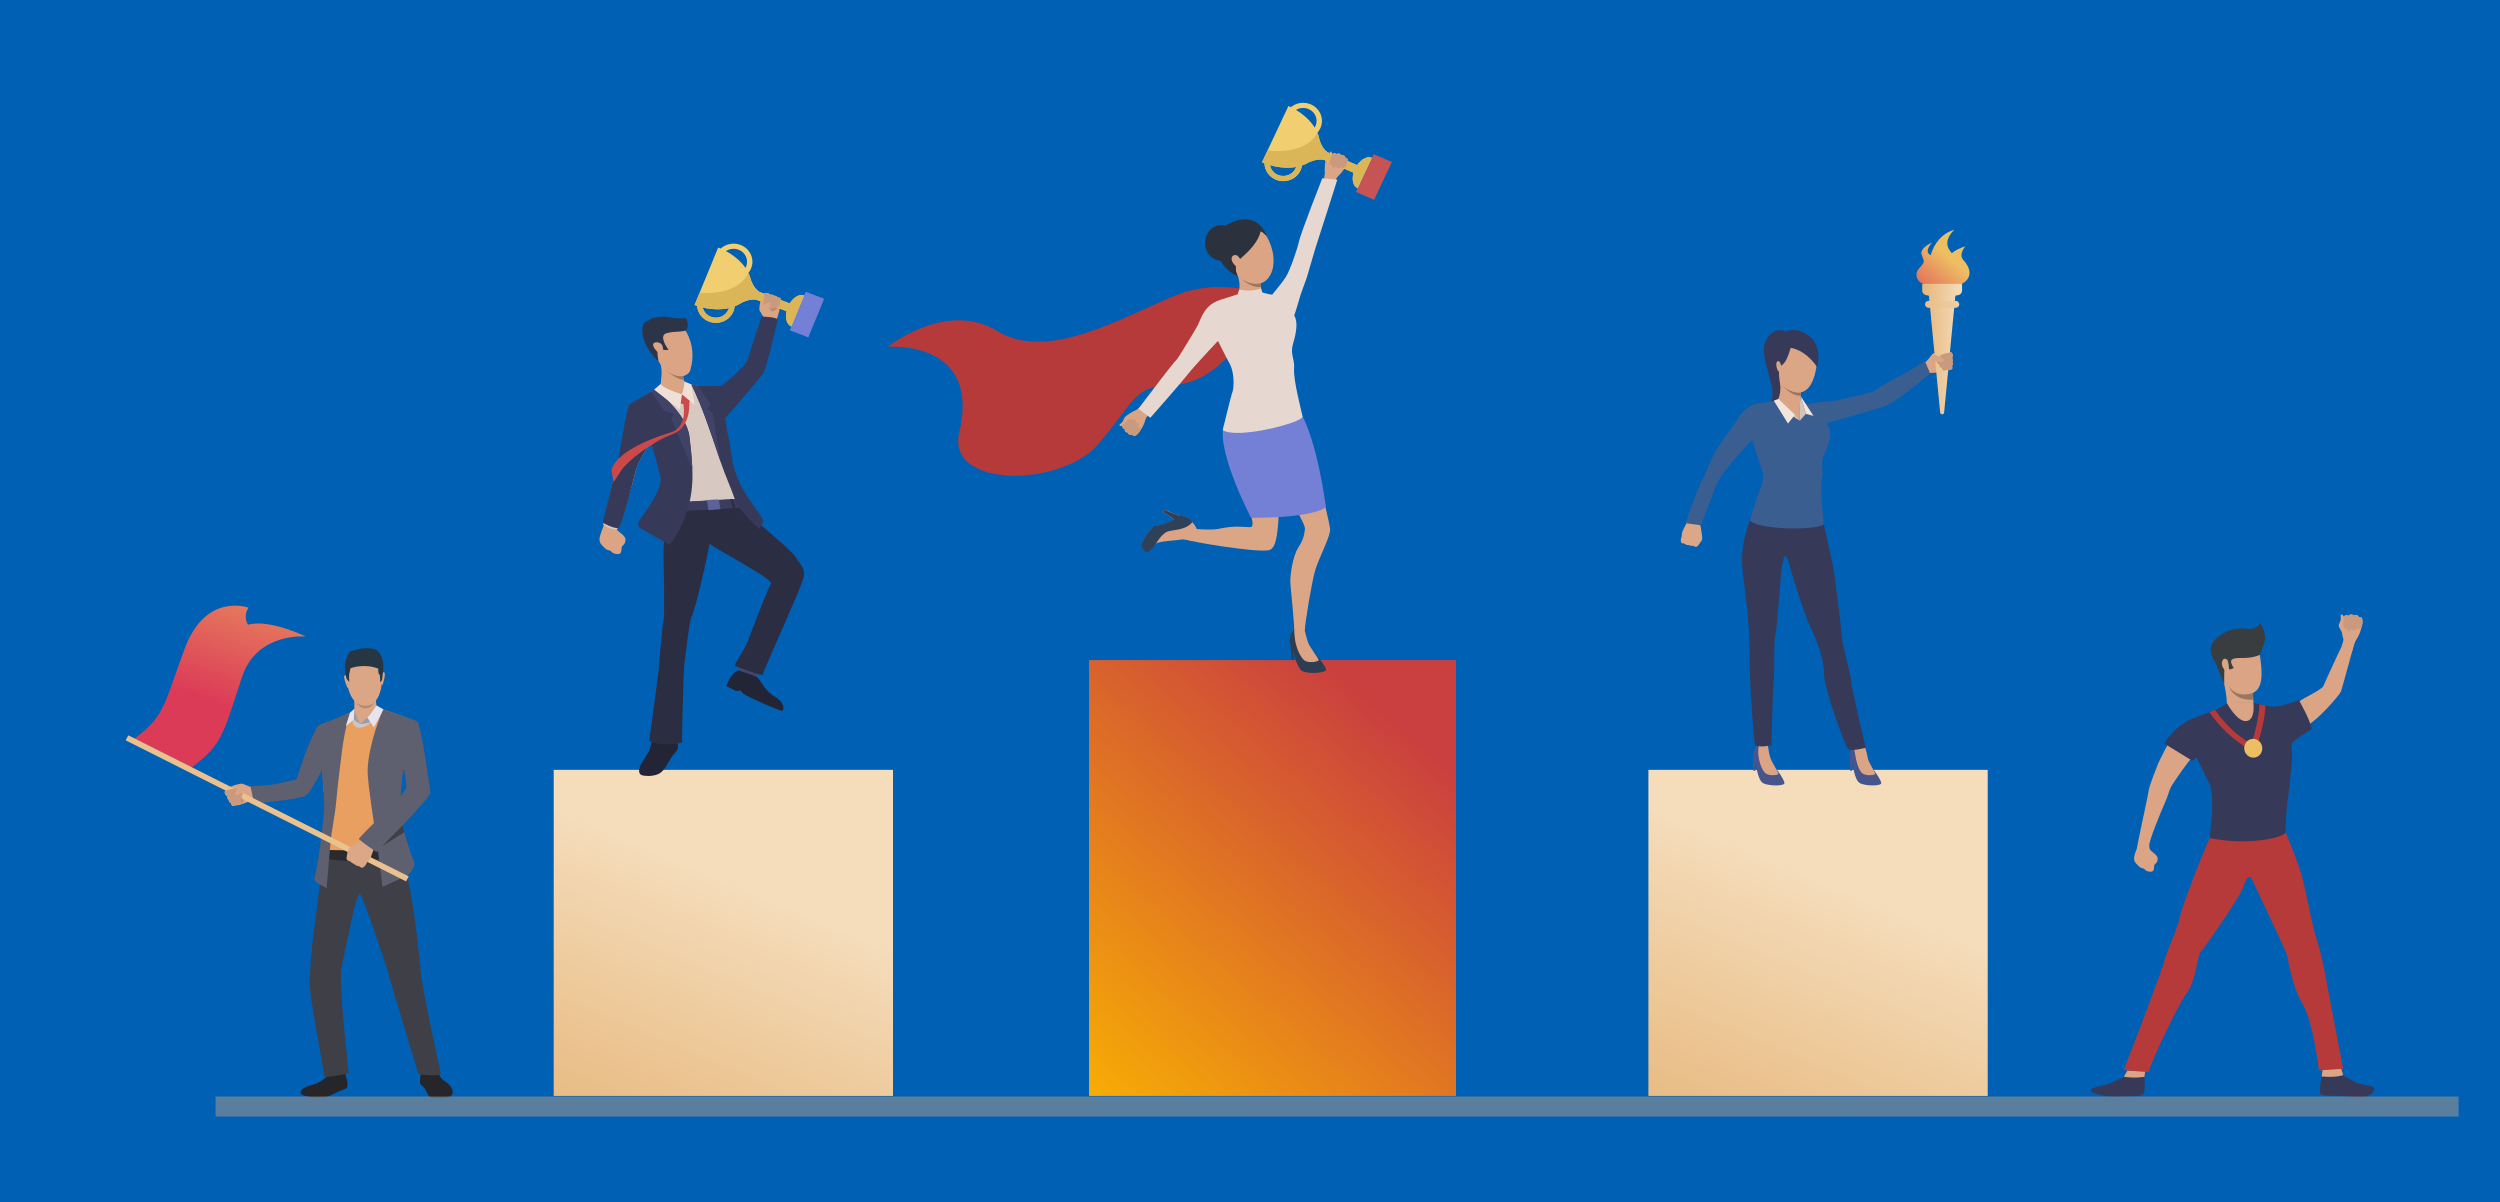 <svg xmlns="http://www.w3.org/2000/svg" width="1751" height="842" viewBox="0 0 1751 842" fill="none"><g clip-path="url(#clip0_8231_11773)"><rect width="1751" height="842" fill="#0060B4"></rect><path d="M176.219 551.456C176.219 551.456 170.77 549.282 169.928 548.975C169.084 548.666 166.634 549.219 163.877 550.086C161.123 550.951 157.803 553.309 157.671 553.771C157.537 554.236 157.177 554.643 157.607 555.808C158.033 556.969 159.059 557.728 159.059 557.728C159.059 557.728 158.885 559.398 160.224 560.243C160.224 560.243 160.133 561.821 161.818 562.538C161.818 562.538 161.772 564.084 163.042 564.506C163.042 564.506 165.497 563.957 166.467 564.007C167.436 564.058 173.659 561.882 178.256 559.755C178.256 559.755 180.698 557.029 176.219 551.456Z" fill="#DBA585"></path><path d="M168.604 554.807C168.604 554.807 170.677 556.84 171.56 557.127C172.444 557.417 169.274 563.068 169.274 563.068C169.274 563.068 166.098 557.299 168.604 554.807Z" fill="#BD8A6D"></path><path d="M177.941 562.851C177.941 562.851 206.887 560.148 213.154 557.722C216.051 556.602 217.897 552.938 220.959 547.74C221.967 546.03 222.944 544.245 223.862 542.484C223.864 542.484 223.864 542.477 223.864 542.477C227.528 535.449 230.23 528.824 230.23 528.824C230.23 528.824 241.584 511.611 229.634 506.268C229.634 506.268 224.958 506.454 222.612 508.668C220.444 510.711 215.889 522.965 214.839 524.947C213.68 527.133 208.172 545.253 207.54 545.765C206.908 546.278 199.61 547.65 194.858 548.777C188.197 550.363 175.445 550.676 175.445 550.676L177.941 562.851Z" fill="#5E5F6F"></path><path d="M306.094 749.988C306.094 749.988 307.987 754.058 309.529 755.657C311.073 757.25 316.894 760.018 317.056 764.867C317.237 770.123 307.49 768.912 303.686 768.817C299.883 768.723 299.522 765.921 297.84 762.987C296.159 760.051 294.559 760.597 294.194 758.203C293.83 755.809 295.203 750.396 295.203 750.396L306.094 749.988Z" fill="#25252A"></path><path d="M230.111 752.876C230.111 752.876 224.97 758.346 219.631 759.603C214.293 760.857 210.576 762.382 210.622 765.445C210.668 768.507 226.214 770.13 232.272 766.885C241.313 762.043 242.284 763.407 243.237 761.079C244.189 758.75 241.783 752.646 241.829 751.912C241.884 751.006 230.111 752.876 230.111 752.876Z" fill="#25252A"></path><path d="M226.472 598.757C226.472 598.757 221.991 637.672 220.086 650.841C217.859 666.232 217.308 678.921 216.789 686.868C216.135 696.872 227.354 750.294 226.787 753.227C226.215 756.163 244.279 751.568 244.279 751.568C244.279 751.568 236.799 687.85 239.275 677.152C241.58 667.195 249.685 623.467 252.117 626.108C254.546 628.753 270.652 676.093 272.611 683.853C274.571 691.612 293.079 752.27 293.079 752.27C293.079 752.27 305.717 754.544 308.846 752.02C308.846 752.02 296.322 696.175 294.806 681.572C294.232 676.011 289.106 615.208 278.613 590.791C273.068 577.887 226.472 598.757 226.472 598.757Z" fill="#3F3F48"></path><path d="M266.872 587.577C266.872 587.577 260.961 585.849 258.059 585.416C255.154 584.979 287.389 563.477 287.08 556.394C286.833 550.65 283.141 535.562 283.141 535.562C283.141 535.562 283.141 535.568 283.136 535.586C283.132 535.59 283.132 535.598 283.132 535.598C283.132 535.613 283.128 535.62 283.128 535.626C282.837 536.772 278.856 552.632 278.911 560.202C278.968 568.056 281.028 598.063 281.028 598.063L268.886 599.511L233.926 601.231L226.607 600.591C226.607 600.591 227.121 587.724 227.275 581.614C227.37 577.732 227.962 570.769 227.573 564.015C227.573 564.015 227.502 556.881 226.68 553.832C226.226 540.286 225.001 526.888 225.001 526.888C224.359 520.759 223.869 515.026 223.535 509.668C225.053 508.845 226.881 507.881 228.349 507.165C232.884 504.951 239.2 501.952 243.256 500.04C245.631 498.919 247.963 498.083 247.963 498.083C247.963 498.083 264.329 496.151 265.664 496.198C266.085 496.213 268.153 496.845 270.871 497.762C276.75 499.734 288.083 503.768 289.904 504.954C292.576 506.689 299.301 549.374 299.632 552.368C300.233 557.755 266.872 587.577 266.872 587.577Z" fill="#E89F5F"></path><path d="M227.517 595.194C227.517 595.194 251.582 596.544 272.557 594.041L272.741 600.672C272.741 600.672 241.279 605.864 226.613 600.589L227.517 595.194Z" fill="#2A2A2F"></path><path d="M227.962 506.084C226.138 506.661 223.502 508.291 222.162 509.609C222.495 515.051 223.927 520.859 224.583 527.102C224.583 527.102 225.459 542.374 226.777 556.84C227.144 558.911 227.364 561.027 227.247 563.203C227.097 566.044 226.863 569.146 226.569 572.385C226.565 572.428 226.559 572.468 226.558 572.508C226.488 573.275 226.414 574.051 226.337 574.83C226.338 574.844 226.334 574.852 226.334 574.865C224.741 591.061 221.798 609.675 220.145 615.327C219.799 616.506 221.142 617.553 222.101 618.366L228.781 622.174C228.781 622.174 230.825 598.154 231.498 590.002C232.15 582.13 234.585 571.54 235.497 561.258V561.254C236.654 548.21 238.388 535.411 239.303 527.817C241.688 508.031 245.349 499.111 245.349 499.111C240.776 501.103 227.962 506.084 227.962 506.084Z" fill="#5E5F6F"></path><path d="M246.709 503.68C246.709 503.68 246.44 509.725 251.755 509.729C257.071 509.734 261.152 504.724 261.152 504.724L252.397 507.136L246.908 502.902L246.709 503.68Z" fill="#C7C5CE"></path><path d="M252.599 457.274C252.599 457.274 240.471 459.563 243.046 477.838C245.619 496.114 256.328 494.222 257.049 494.179C257.766 494.136 267.87 494.124 267.781 471.699C267.781 471.699 267.479 455.126 252.599 457.274Z" fill="#DBA686"></path><path d="M248.136 489.087C248.136 489.087 248.346 496.638 248.069 498.279C247.77 500.048 258.04 504.867 264.416 498.782C264.416 498.782 262.866 490.567 263.195 487.646C263.526 484.725 248.136 489.087 248.136 489.087Z" fill="#DBA686"></path><path d="M242.878 473.569C242.878 473.569 241.488 472.244 241.049 473.652C240.617 475.057 242.966 480.892 243.266 481.451C243.266 481.451 243.529 481.983 243.839 481.673C244.147 481.365 242.878 473.569 242.878 473.569Z" fill="#DBA686"></path><path d="M267.633 471.527C267.633 471.527 268.888 470.082 269.458 471.443C270.03 472.804 268.253 479.024 268.019 479.41C268.019 479.41 267.62 480.054 267.281 479.777C266.942 479.497 267.633 471.527 267.633 471.527Z" fill="#DBA686"></path><path d="M241.825 471.122C242.313 473.621 242.761 475.473 242.761 475.473L244.597 477.651C244.597 477.651 244.355 472.733 244.605 471.955C244.699 471.656 244.805 471.136 244.916 470.572C245.092 469.641 245.274 468.586 245.406 468.238C245.618 467.674 255.751 464.544 264.961 468.335C264.961 468.335 264.904 469.096 264.935 469.94C264.963 470.923 265.106 472.02 265.58 472.174C266.462 472.457 266.248 477.921 266.248 477.921L267.622 476.31C267.622 476.31 267.953 473.45 268.265 470.169C268.265 470.169 268.267 470.159 268.267 470.144C268.338 469.38 268.409 468.591 268.477 467.809C268.591 464.513 268.085 458.544 263.524 455.146C260.482 453.986 255.645 453.056 247.697 455.616C247.697 455.616 245.865 455.779 245.364 456.27C240.516 461.676 241.825 471.122 241.825 471.122Z" fill="#263643"></path><path d="M262.471 491.586C262.471 491.586 260.601 494.23 256.082 494.244C251.561 494.263 249.535 492.051 249.535 492.051C249.535 492.051 251.793 496.295 256.153 496.136C260.514 495.979 262.471 491.586 262.471 491.586Z" fill="#B68B72"></path><path d="M247.754 504.02L252.389 507.135C252.389 507.135 248.373 499.452 248.209 496.338L247.754 504.02Z" fill="#9D9CA3"></path><path d="M248.212 496.338L245.177 499.183L242.184 508.587L247.756 504.02L248.212 496.338Z" fill="#E7E4F0"></path><path d="M248.859 499.107C248.859 499.107 250.229 503.312 252.395 507.136C252.395 507.136 257.052 503 258.516 501.531C259.975 500.061 248.859 499.107 248.859 499.107Z" fill="#DBA686"></path><path d="M257.261 502.516L252.395 507.133C252.395 507.133 258.282 506.605 259.36 505.63L257.261 502.516Z" fill="#9D9CA3"></path><path d="M263.645 494.074C263.645 494.074 259.826 500.414 257.254 502.516L261.879 509.469L268.636 496.893L263.645 494.074Z" fill="#E7E4F0"></path><path d="M283.191 582.872C282.752 581.257 282.358 579.652 281.995 578.089C282.008 578.078 282.021 578.074 282.021 578.064C291.78 567.852 301.728 556.845 301.462 554.727C301.07 551.752 294.866 506.964 292.185 505.23C290.649 504.222 279.332 500.693 273.78 498.752C272.764 498.402 269.541 497.195 268.639 496.896C267.512 498.173 257.986 521.348 257.503 539.238C257.36 544.684 259.006 556.149 260.273 565.498C260.818 569.493 261.377 573.13 261.91 576.586C255.942 582.345 251.299 586.979 251.886 587.891C252.806 589.332 263.736 596.687 263.736 596.687C263.736 596.687 264.079 596.357 264.692 595.753C266.59 610.219 267.9 621.168 267.9 621.168L284.78 613.424C287.509 612.024 291.189 606.473 290.062 603.705C287.794 598.078 285.186 590.308 283.191 582.872ZM282.725 537.852C282.725 537.852 283.7 542.224 284.576 550.563C284.727 552.01 283.158 554.498 280.629 557.548C281.116 550.45 281.902 540.911 282.725 537.852Z" fill="#5E5F6F"></path><path d="M244.894 603.292L256.211 603.002L255.986 594.917L244.67 595.207L244.894 603.292Z" fill="#3E4265"></path><path d="M174.11 425.649C174.11 425.649 144.32 414.481 129.502 453.931C114.682 493.377 115.919 501.246 94.137 517.361L134.186 537.504C155.968 521.385 156.285 514.128 169.551 474.071C179.956 442.648 214.159 445.787 214.159 445.787C214.159 445.787 188.583 433.346 173.685 437.551C173.685 437.551 169.825 431.709 174.11 425.649Z" fill="url(#paint0_linear_8231_11773)"></path><path d="M89.9 515.027L88 518.516L284.389 617.32L286.29 613.831L89.9 515.027Z" fill="#EBC28E"></path><path d="M158.382 553.521C158.382 553.521 165.425 551.486 165.905 552.534C166.386 553.586 165.9 554.248 165.9 554.248L169.196 554.677C169.196 554.677 171.212 556.144 168.961 557.823C168.961 557.823 170.988 559.001 168.616 560.378C168.616 560.378 169.593 561.73 168.611 562.556C167.628 563.378 163.043 564.506 163.043 564.506C163.043 564.506 161.962 564.324 161.819 562.538C161.819 562.538 160.162 561.946 160.224 560.243C160.224 560.243 158.975 559.566 159.059 557.728C159.059 557.728 156.402 556.011 157.672 553.771C157.67 553.772 158.084 553.604 158.382 553.521Z" fill="#C99A7D"></path><path d="M169.698 549.016C169.698 549.016 166.058 552.372 164.91 555.046C164.65 555.65 164.516 556.283 165.001 556.741C165.487 557.202 166.798 557.11 168.45 555.73C170.104 554.351 172.899 553.299 172.899 553.299C172.899 553.299 174.165 551.405 169.698 549.016Z" fill="#DBA585"></path><path d="M254.08 607.697C254.08 607.697 255.376 606.923 255.774 606.319C255.774 606.319 256.405 605.17 256.906 604.376C257.065 604.122 257.212 603.907 257.322 603.78C257.774 603.233 258.943 602.176 259.651 600.579C260.363 598.984 262.282 593.107 262.282 593.107L257.357 590.651L253.874 587.457C253.874 587.457 244.908 593.53 244.067 594.944C243.984 595.082 243.91 595.22 243.851 595.354C243.259 596.62 243.371 597.795 243.14 598.493C243.056 598.748 242.402 601.35 242.901 601.989C243.592 602.881 244.445 603.226 245.236 603.183C245.236 603.183 246.67 604.863 248.162 605.15C248.162 605.15 249.432 606.748 251.401 606.599C251.403 606.6 252.878 608.077 254.08 607.697Z" fill="#DCA787"></path><path d="M263.74 596.69C263.74 596.69 255.375 591.481 251.246 587.524L269.409 569.342L283.09 576.952L263.74 596.69Z" fill="#5E5F6F"></path><path d="M283.191 582.874L267.972 592.471L267.684 592.653L281.992 578.066C282.007 578.066 282.007 578.066 282.02 578.066C282.02 578.077 282.007 578.081 281.994 578.091C282.358 579.655 282.752 581.259 283.191 582.874Z" fill="#3E3F48"></path><path d="M1639.41 748.681C1639.41 748.681 1639.93 751.358 1641.18 752.996C1642.44 754.633 1647.43 756.198 1649.43 757.929C1651.44 759.663 1663.2 760.198 1663 762.319C1662.8 764.44 1660.67 769.579 1648.8 768.332C1637.71 767.168 1631.66 768.035 1625.95 766.83C1622.79 766.164 1627.6 748.852 1627 747.214C1626.39 745.574 1639.41 748.681 1639.41 748.681Z" fill="#363957"></path><path d="M1490.02 749.779C1490.02 749.779 1488.69 752.79 1487.56 754.166C1486.43 755.537 1484.09 755.763 1478.6 758.367C1473.1 760.967 1463.05 761.484 1464.55 764.235C1466.05 766.977 1480.64 768.596 1484.98 768.086C1489.61 767.547 1499.4 768.57 1501.06 766.475C1502.72 764.38 1502.13 754.333 1501.82 753.464C1501.53 752.598 1502.95 748.549 1502.95 748.549L1490.02 749.779Z" fill="#363957"></path><path d="M1641.18 752.998C1641.18 752.998 1636.38 754.941 1626.1 753.951L1627 747.218L1638.93 746.156L1641.18 752.998Z" fill="#DBA585"></path><path d="M1501.95 754.164C1501.95 754.164 1495.87 755.405 1487.55 754.164L1490.01 749.777H1502.55L1501.95 754.164Z" fill="#DBA585"></path><path d="M1600.9 583.012C1600.9 583.012 1610.8 606.325 1613.36 617.89C1615.92 629.454 1621.03 654.172 1622.54 657.784C1624.04 661.401 1627.8 677.155 1628.55 682.215C1629.31 687.276 1641.18 748.563 1641.18 748.563L1624.19 749.721C1624.19 749.721 1620.16 715.34 1612.64 702.908C1605.12 690.478 1602.8 672.366 1601.75 668.754C1600.7 665.137 1578.01 617.746 1577.11 615.578C1576.2 613.41 1573.8 612.977 1571.54 620.492C1569.29 628.011 1543.58 664.323 1541.18 667.066C1538.77 669.815 1538.31 686.586 1531.54 695.695C1524.77 704.799 1505.28 746.8 1504.97 750.846C1504.97 750.846 1496.15 750.477 1487.56 749.433C1487.56 749.433 1514.53 679.47 1515.74 673.545C1516.94 667.615 1525.36 650.125 1526.57 642.901C1527.77 635.673 1545.67 590.139 1547.78 586.957C1549.88 583.776 1600.9 583.012 1600.9 583.012Z" fill="#B63A3A"></path><path d="M1571.09 444.013C1571.09 444.013 1580.71 443.435 1583.13 460.925C1585.53 478.419 1583.42 486.654 1571.09 486.512C1558.75 486.365 1553.64 465.406 1553.19 463.092C1552.74 460.784 1548.53 443.148 1571.09 444.013Z" fill="#DBA585"></path><path d="M1576.06 492.421C1576.06 492.421 1586.73 497.193 1590.8 497.193C1594.86 497.193 1606.94 493.963 1610.25 491.362C1613.56 488.762 1626.3 483.025 1627.35 480.423C1628.4 477.822 1644.05 443.275 1645.55 442.118C1647.06 440.962 1650.97 443.417 1650.97 443.417C1650.97 443.417 1640.44 482.014 1639.68 484.18C1638.93 486.35 1624.04 504.275 1613.51 509.768C1602.98 515.261 1591.4 522.343 1591.4 522.343L1539.85 525.183C1539.85 525.183 1535.59 531.015 1534.84 531.16C1534.09 531.306 1521.9 548.313 1520.4 551.492C1518.9 554.674 1518.59 557.228 1516.04 562.867C1513.48 568.502 1505.21 588.691 1505.21 592.594C1505.21 596.497 1497.08 596.858 1496.78 594.689C1496.47 592.52 1504.27 558.89 1504.76 554.576C1505.26 550.146 1510.85 536.749 1511.6 534.726C1512.35 532.703 1519.95 517.862 1522.2 515.261C1524.46 512.659 1531.53 506.589 1535.74 505.574C1539.95 504.562 1553.17 498.021 1555.45 496.614C1557.84 495.13 1558.9 494.238 1558.9 494.238L1576.06 492.421Z" fill="#DBA585"></path><path d="M1578.46 495.41C1578.46 495.41 1559.79 501.84 1559.69 492.397C1559.59 482.953 1555.03 468.482 1555.03 468.482C1555.03 468.482 1578.66 476.23 1578.06 477.581C1577.8 478.167 1577.84 481.604 1577.97 485.308C1578.03 486.931 1578.1 488.604 1578.17 490.106C1578.32 493.081 1578.46 495.41 1578.46 495.41Z" fill="#DBA585"></path><path d="M1578.28 492.207C1578.28 492.207 1589.51 495.026 1592.75 495.026C1595.98 495.026 1609.37 491.265 1610.05 490.107C1610.05 490.107 1618.7 505.361 1619.07 510.707C1619.07 510.707 1605.84 518.729 1605.23 520.755C1604.63 522.778 1605.73 531.355 1605.13 535.015C1604.53 538.678 1603.93 550.148 1603.03 554.677C1602.13 559.206 1600.22 579.493 1600.9 582.746C1601.58 585.997 1576.05 592.888 1547.78 586.958C1547.78 586.958 1548.53 576.409 1549.13 572.647C1549.73 568.89 1549.73 553.568 1547.78 549.519C1545.82 545.474 1538.35 530.324 1538.35 530.324L1535.58 532.898C1535.58 532.898 1519.34 522.924 1516.04 520.902C1516.04 520.902 1522.35 507.602 1538.9 502.11C1538.9 502.11 1558.52 494.98 1559.69 492.401L1578.28 492.207Z" fill="#363957"></path><path d="M1582.75 458.662C1582.75 458.662 1578.09 461.074 1570.04 460.856C1561.99 460.642 1562.07 462.78 1563.12 465.255C1564.17 467.726 1564.62 467.87 1564.62 467.87L1561.91 468.881C1561.91 468.881 1558.46 466.713 1558.08 468.376C1557.7 470.038 1557.87 479.274 1557.87 479.274C1557.87 479.274 1551.91 463.894 1550.86 462.737C1549.81 461.579 1545.67 453.486 1551.54 447.921C1557.4 442.355 1564.82 439.368 1572.37 440.261C1581.86 441.38 1582.36 436.841 1582.73 436.189C1582.73 436.189 1587.48 442.615 1586.26 448.387C1585.24 453.203 1583.81 455.528 1582.75 458.662Z" fill="#393D3F"></path><path d="M1559.69 492.395C1559.69 492.395 1566.93 505.91 1573.45 505.044C1579.29 504.266 1578.5 494.262 1578.29 492.203C1578.25 491.966 1578.26 491.807 1578.26 491.807L1559.69 492.395Z" fill="#DBA585"></path><path d="M1505.3 591.8C1505.3 591.8 1505.17 594.542 1506.3 595.631C1507.42 596.715 1511.25 599.149 1511.25 601.244C1511.25 603.339 1510.31 604.631 1509.27 605.315C1508.25 605.977 1509.34 610.011 1507.16 610.447C1504.98 610.881 1502.87 609.942 1502.05 608.854C1501.22 607.77 1499.49 608.493 1497.91 606.617C1496.33 604.736 1493.24 603.506 1495.43 597.653C1497.61 591.799 1499.26 586.91 1499.26 586.91L1505.3 591.8Z" fill="#DBA585"></path><path d="M1640.1 452.271C1640.1 452.271 1641.82 448.376 1641.22 447.255C1640.62 446.135 1640.61 444.046 1640.27 442.948C1639.94 441.853 1637.9 439.143 1638 437.928C1638.04 437.432 1639.55 434.497 1639.51 433.474C1639.47 432.455 1639.13 430.396 1640.06 430.408C1640.99 430.419 1641.83 432.197 1641.83 432.197C1641.83 432.197 1641.85 431.265 1642.67 431.037C1644.25 430.594 1644.98 431.314 1644.98 431.314C1644.98 431.314 1645.66 430.394 1646.37 430.369C1647.94 430.31 1648.61 431.027 1648.61 431.027C1648.61 431.027 1649.36 430.569 1650.42 430.755C1651.77 430.992 1652.2 432.225 1652.2 432.225C1652.2 432.225 1653.95 432.155 1654.36 433.018C1654.75 433.876 1654.57 434.699 1654.69 435.441C1654.8 436.187 1653.67 442.865 1650.88 447.135C1648.08 451.403 1647.68 455.752 1647.68 455.752L1640.1 452.271Z" fill="#DBA585"></path><path d="M1641.51 432.762C1641.51 432.762 1640.65 438.49 1642.04 439.957C1643.44 441.422 1643.87 439.374 1643.87 439.374C1643.87 439.374 1643.41 441.394 1645.07 441.936C1646.72 442.475 1647.1 440.048 1647.1 440.048C1647.1 440.048 1647.18 441.674 1649 441.626C1650.81 441.58 1650.63 439.495 1650.63 439.495C1650.63 439.495 1652.08 441.74 1653.42 440.008C1655.68 437.087 1654.36 433.018 1654.36 433.018C1654.36 433.018 1653.94 432.064 1652.2 432.224C1652.2 432.224 1651.34 429.82 1648.61 431.027C1648.61 431.027 1646.19 429.225 1644.98 431.313C1644.98 431.313 1642.28 429.541 1641.51 432.762Z" fill="#C99A7D"></path><path d="M1560.41 463.022C1559.92 461.232 1556.95 460.133 1556.27 463.746C1555.6 467.361 1559.13 470.901 1560.41 470.826C1561.69 470.758 1561.16 465.767 1560.41 463.022Z" fill="#DBA585"></path><path d="M1578.17 490.106C1564.35 491.007 1561.18 480.818 1561.18 480.818C1567.45 489.808 1577.97 485.308 1577.97 485.308C1578.03 486.931 1578.1 488.603 1578.17 490.106Z" fill="#997761"></path><path d="M1019.78 462.322H762.764V767.582H1019.78V462.322Z" fill="url(#paint1_linear_8231_11773)"></path><path d="M625.469 539.203H387.82V767.581H625.469V539.203Z" fill="url(#paint2_linear_8231_11773)"></path><path d="M1392.19 539.203H1154.54V767.581H1392.19V539.203Z" fill="url(#paint3_linear_8231_11773)"></path><path d="M535.349 223.094C535.349 223.094 532.488 218.303 532.074 217.557C531.664 216.815 531.911 214.471 532.443 211.806C532.976 209.14 534.932 205.764 535.385 205.585C535.834 205.403 536.198 205.021 537.419 205.273C538.641 205.527 539.531 206.386 539.531 206.386C539.531 206.386 541.191 206.019 542.202 207.157C542.202 207.157 543.779 206.877 544.709 208.35C544.709 208.35 546.257 208.118 546.836 209.246C546.836 209.246 546.59 211.591 546.761 212.487C546.929 213.381 545.514 219.428 543.942 223.956C543.942 223.956 541.505 226.561 535.349 223.094Z" fill="#DBA585"></path><path d="M537.775 215.604C537.775 215.604 540.078 217.282 540.477 218.063C540.874 218.85 546.166 215.205 546.166 215.205C546.166 215.205 539.969 212.971 537.775 215.604Z" fill="#BD8A6D"></path><path d="M564.295 204.34L553.186 231.357L566.145 236.279L577.255 209.262L564.295 204.34Z" fill="#7380D6"></path><path d="M504.758 174.098C504.187 173.851 503.605 173.608 503.013 173.379L486.471 213.607C487.064 213.83 487.659 214.037 488.256 214.229C488.573 218.976 491.668 223.367 496.568 225.226C503.328 227.794 511.007 224.597 513.678 218.1C514.153 216.943 514.436 215.76 514.549 214.582C516.242 213.931 517.794 213.131 519.186 212.181C519.186 212.181 524.677 209.103 529.647 209.9L550.889 217.965C549.757 222.905 551.06 227.383 554.277 228.678L563.222 206.92C559.953 205.753 555.82 208.165 553.131 212.515L531.889 204.451C527.696 201.766 525.879 195.913 525.879 195.913C525.539 194.305 524.971 192.701 524.199 191.114C524.955 190.179 525.592 189.132 526.067 187.976C528.737 181.475 525.41 174.097 518.648 171.533C513.747 169.672 508.368 170.843 504.758 174.098ZM510.188 216.773C508.276 221.425 502.786 223.71 497.948 221.873C494.909 220.72 492.838 218.207 492.194 215.347C498.73 216.91 505.099 217.002 510.528 215.787C510.437 216.118 510.325 216.444 510.188 216.773ZM522.576 186.649C522.442 186.977 522.29 187.293 522.123 187.595C519.024 183.138 514.31 179.024 508.428 175.87C510.933 174.208 514.232 173.732 517.268 174.884C522.109 176.725 524.49 182 522.576 186.649Z" fill="#F1CE6F"></path><path d="M525.878 195.914C525.538 194.306 524.97 192.702 524.198 191.115C516.36 207.925 489.943 205.161 489.943 205.161L486.471 213.607C487.064 213.829 487.659 214.037 488.256 214.229C488.573 218.976 491.668 223.367 496.568 225.226C503.328 227.794 511.007 224.597 513.678 218.099C514.153 216.943 514.436 215.76 514.549 214.582C516.242 213.93 517.794 213.131 519.186 212.18C519.186 212.18 524.677 209.102 529.647 209.9L550.889 217.965C549.757 222.905 551.06 227.382 554.277 228.678L563.222 206.92C559.954 205.753 555.82 208.165 553.131 212.515L531.889 204.45C527.695 201.766 525.878 195.914 525.878 195.914ZM510.187 216.772C508.275 221.424 502.785 223.71 497.947 221.873C494.908 220.719 492.837 218.207 492.193 215.347C498.729 216.91 505.098 217.002 510.527 215.786C510.436 216.118 510.324 216.444 510.187 216.772Z" fill="#DAB659"></path><path d="M431.585 367.45C431.585 367.45 431.437 370.465 432.679 371.659C433.919 372.852 438.125 375.529 438.125 377.835C438.125 380.142 437.093 381.564 435.944 382.311C434.833 383.042 436.028 387.479 433.63 387.956C431.231 388.432 428.912 387.399 428.005 386.209C427.094 385.016 425.193 385.809 423.455 383.743C421.717 381.677 418.326 380.324 420.724 373.884C423.124 367.445 424.946 362.068 424.946 362.068L431.585 367.45Z" fill="#DBA585"></path><path d="M535.215 206.284C535.215 206.284 534.042 213.072 535.156 213.389C536.27 213.705 536.881 213.171 536.881 213.171L537.715 216.175C537.715 216.175 539.436 217.863 540.848 215.567C540.848 215.567 542.286 217.306 543.375 214.934C543.375 214.934 544.858 215.673 545.563 214.658C546.269 213.646 546.836 209.249 546.836 209.249C546.836 209.249 546.523 208.266 544.708 208.354C544.708 208.354 543.905 206.891 542.201 207.16C542.201 207.16 541.369 206.084 539.531 206.389C539.531 206.389 537.478 204.134 535.384 205.588C535.384 205.588 535.263 205.996 535.215 206.284Z" fill="#C99A7D"></path><path d="M532.086 217.343C532.086 217.343 535.014 213.549 537.56 212.152C538.134 211.836 538.752 211.632 539.277 212.025C539.797 212.421 539.866 213.648 538.684 215.353C537.505 217.059 536.79 219.783 536.79 219.783C536.79 219.783 535.04 221.191 532.086 217.343Z" fill="#DBA585"></path><path d="M458.572 511.446C458.572 511.446 456.179 521.202 455.217 524.414C454.258 527.63 448.904 534.516 447.946 537.732C446.986 540.944 448.226 542.678 449.826 543.035C451.427 543.396 455.589 544.155 460.548 542.37C465.505 540.583 467.963 533.702 470.641 529.896C473.151 526.337 476.024 525.29 474.467 520.379C472.459 514.05 473.213 511.445 473.213 511.445H458.572V511.446Z" fill="#232536"></path><path d="M531.654 470.838L529.268 475.655L517.031 469.551L519.419 464.734L531.654 470.838Z" fill="#42466C"></path><path d="M517.03 469.549C517.03 469.549 527.258 472.619 530.001 474.172C532.745 475.726 535.066 483.448 542.469 487.791C549.871 492.13 549.186 497.06 547.969 497.743C546.75 498.43 525.091 488.733 520.825 486.049L518.433 483.561L515.761 484.077L508.807 480.607C508.807 480.607 511.276 471.855 517.03 469.549Z" fill="#232536"></path><path d="M468.724 360.93C468.724 360.93 464.735 375.551 464.735 386.046C464.735 396.544 465.782 429.327 464.735 434.502C463.687 439.679 461.741 463.691 461.441 468.006C461.142 472.321 454.709 519.051 454.709 519.051C454.709 519.051 461.89 523.223 477.603 520.2C477.603 520.2 478.499 471.599 479.398 464.412C480.295 457.223 482.988 433.641 484.783 431.055C486.579 428.465 502.141 365.915 499.896 354.558C497.651 343.197 468.724 360.93 468.724 360.93Z" fill="#2B2D43"></path><path d="M514.41 352.592C514.41 352.592 553.315 383.745 557.505 390.5C561.694 397.259 564.387 398.124 562.592 405.313C560.795 412.501 534.312 470.449 534.312 472.32C534.312 474.188 515.842 466.597 514.644 466.455C513.448 466.309 521.596 455.209 524.138 448.161C526.681 441.116 537.827 412.501 539.923 408.906C542.019 405.313 497.803 383.312 493.166 377.994C488.525 372.672 490.471 346.6 514.41 352.592Z" fill="#2B2D43"></path><path d="M422.398 367.402C422.398 367.402 429.309 371.767 431.879 370.781C434.449 369.792 444.468 333.964 445.597 328.653C446.729 323.345 455.479 309.988 455.479 309.988C455.479 309.988 455.483 309.995 455.49 310.01C455.491 310.013 455.498 310.017 455.498 310.025C455.502 310.032 455.503 310.04 455.509 310.047C456.026 311.04 463.157 324.798 464.766 331.76C466.439 338.985 471.224 352.026 471.224 352.026L473.615 351.891L513.363 349.632L516.925 349.429C516.925 349.429 518.363 346.555 516.884 340.975C515.944 337.428 514.081 330.774 512.959 324.489C512.95 324.457 512.946 324.424 512.94 324.391C512.923 324.314 512.914 324.231 512.896 324.155C512.891 324.122 512.885 324.092 512.881 324.06C512.281 320.604 509.499 318.097 509.646 315.497C510.052 308.229 507.519 302.281 507.432 302.012L504.816 288.37C505.35 289.077 522.055 270.055 524.302 270.385C526.588 270.724 540.49 228.988 542.298 226.559C544.231 223.965 534.216 222.455 534.216 222.455L522.471 257.447L507.647 272.612C507.276 272.43 502.599 273.547 499.575 272.819C494.926 271.703 488.464 270.23 484.322 269.291C481.893 268.742 480.259 268.378 480.259 268.378C480.259 268.378 464.12 269.989 462.902 270.302C462.518 270.397 460.758 271.397 458.462 272.787C453.497 275.792 446.034 280.618 444.62 282.077C442.551 284.212 433.415 321.509 432.493 324.205C431.579 326.9 422.398 367.402 422.398 367.402Z" fill="#D7C9C2"></path><path d="M516.929 349.424C516.929 349.424 518.199 350.402 519.539 355.328C519.539 355.328 476.465 358.758 471.627 357.762C471.627 357.762 470.3 352.306 471.228 352.025C472.243 351.723 516.929 349.424 516.929 349.424Z" fill="#3A3D5D"></path><path d="M462.695 268.913C464.155 275.235 477.672 276.229 477.672 276.229C477.672 276.229 481.671 268.749 480.26 268.382C479.712 268.237 479.305 267.313 479.015 266.247C478.743 265.232 478.574 264.086 478.483 263.354C478.429 262.9 478.405 262.602 478.405 262.602C478.405 262.602 476.19 261.103 473.4 259.346C468.53 256.276 461.91 252.41 462.312 254.381C462.333 254.483 462.377 254.606 462.437 254.745C464.348 258.978 462.695 268.913 462.695 268.913Z" fill="#DBA585"></path><path d="M513.278 349.453C513.278 349.453 515.078 354.371 515.496 356.277L513.382 356.419C513.382 356.419 511.635 350.184 511.262 349.57L513.278 349.453Z" fill="#2E3048"></path><path d="M465.674 258.66C465.706 258.693 466.412 259.366 467.574 260.308C470.034 262.298 474.541 265.481 479.02 266.245C478.747 265.23 478.578 264.085 478.487 263.352C478.911 263.262 479.326 263.131 479.729 262.96C478.189 261.269 476.126 259.584 476.126 259.584L473.404 259.344L465.674 258.66Z" fill="#997761"></path><path d="M462.24 254.479C463.832 256.578 465.234 258.051 465.671 258.658C465.957 259.055 466.631 259.655 467.571 260.306C470.134 262.078 474.656 264.198 478.485 263.35C478.909 263.26 479.324 263.129 479.727 262.958C481.213 262.328 482.902 261.28 483.512 259.182C488.342 242.627 479.994 231.473 479.994 231.473C479.994 231.473 456.937 229.767 454.847 236.741C453.38 241.631 458.499 249.55 462.24 254.479Z" fill="#DBA585"></path><path d="M479.998 231.475C479.998 231.475 482.002 230.973 481.73 227.186C481.457 223.443 480.246 222.629 480.246 222.629C480.246 222.629 476.567 223.92 467.885 222.007C464.631 221.29 455.768 222.145 454.334 224.557C454.334 224.557 449.592 224.422 449.871 231.882C450.32 243.727 461.282 253.185 461.282 253.185C461.282 253.185 459.64 245.71 461.149 244.385C462.656 243.062 464.636 245.135 464.636 245.135L468.279 245.058C468.279 245.058 460.615 235.014 466.933 233.363C473.253 231.712 476.465 232.828 479.998 231.475Z" fill="#2C3548"></path><path d="M463.915 242.167C462.886 238.933 456.417 238.875 457.558 242.255C458.698 245.63 462.453 248.359 463.84 247.969C465.228 247.58 464.695 244.633 463.915 242.167Z" fill="#DBA585"></path><path d="M445.599 328.655C444.164 333.898 435.628 368.721 433.058 369.71C430.488 370.699 422.141 366.172 422.141 366.172C422.141 366.172 431.579 326.902 432.5 324.208C433.422 321.512 442.558 284.215 444.627 282.079C445.823 280.846 451.339 277.205 456.015 274.299C456.871 273.765 457.699 273.255 458.468 272.789C459.788 273.735 481.063 289.199 482.934 306.198C483.495 311.306 484.553 319.606 484.916 328.493C485.298 337.726 484.51 345.897 482.474 353.582C477.415 372.699 468.937 381.567 468.937 381.567L448.926 370.192C447.024 369.112 446.439 366.729 447.632 364.939C452.919 356.998 464.377 342.61 462.52 333.732C462.52 333.732 457.864 314.383 455.494 310.015C455.492 310.012 447.249 322.645 445.599 328.655Z" fill="#363957"></path><path d="M523.187 253.183L533.381 221.758C533.381 221.758 544.808 221.87 544.638 224.14C544.529 225.57 536.559 258.583 534.604 261.442C533.206 263.482 508.436 293.159 507.904 292.453L509.348 302.151C511.93 312.893 512.019 320.606 514.453 328.859C519.145 344.767 530.511 357.076 533.969 363.165C534.546 364.184 534.635 365.599 533.929 366.538L531.738 370.6C531.738 370.6 517.16 357.192 514.757 349.84C512.433 342.743 507.973 333.198 504.882 323.936C500.959 312.187 497.004 300.564 494.502 293.769C487.971 276.086 484.25 269.382 484.25 269.382L484.331 269.287C485.671 269.589 487.217 270.183 488.939 270.335C492.784 270.681 502.202 270.354 505.447 270.237C505.445 270.237 519.539 259.189 523.187 253.183Z" fill="#363957"></path><path d="M465.321 287.852L472.248 290.016L470.136 293.137L484.914 328.488C484.552 319.6 483.495 311.3 482.932 306.192C481.062 289.193 459.786 273.729 458.466 272.783C457.698 273.248 456.869 273.758 456.014 274.293L465.321 287.852Z" fill="#404367"></path><path d="M484.115 269.244C484.115 269.244 487.967 276.09 494.498 293.773C497 300.569 500.954 312.191 504.877 323.94L499.114 289.265L495.501 286.756L497.473 283.081L488.933 270.338C487.248 269.953 485.667 269.593 484.325 269.29L484.115 269.244Z" fill="#404367"></path><path d="M456.015 274.295C451.338 277.201 442.117 282.112 440.923 283.349C438.852 285.48 433.422 321.508 432.5 324.203L456.015 274.295Z" fill="#363957"></path><path d="M494.969 350.251C494.969 350.251 501.311 349.764 503.459 349.858L504.592 356.576L496.309 357.315L494.969 350.251Z" fill="#5D629A"></path><path d="M482.721 280.753C482.721 280.753 484.797 299.112 470.941 304.158C457.09 309.204 439.859 322.59 435.288 329.207L429.794 337.741L428.297 329.494C428.297 329.494 428.687 315.46 470.095 302.725C470.095 302.725 482.176 300.113 478.276 281.127C478.276 281.127 482.659 279.946 482.721 280.753Z" fill="#CB4949"></path><path d="M483.821 280.705C483.821 280.705 480.853 283.843 476.432 282.589C476.432 282.589 476.749 276.623 477.619 276.245C478.489 275.871 484.049 279.588 483.821 280.705Z" fill="#CB4949"></path><path d="M458.168 272.924L462.696 268.912C462.696 268.912 463.411 271.604 477.673 276.227L476.104 286.751L458.168 272.924Z" fill="#EEE0D7"></path><path d="M479.305 267.121C479.305 267.121 479.72 270.094 477.68 276.226L486.62 283.727L484.12 269.241L479.305 267.121Z" fill="#EEE0D7"></path><path d="M1579.43 526.913L1577.25 525.879C1576.56 525.552 1560.04 517.37 1547.52 498.77L1551.38 497.14C1560.64 510.906 1572.18 518.341 1576.95 521.096C1582.55 503.409 1582.45 493.296 1582.45 493.197L1586.69 494.118C1586.71 494.565 1586.79 504.769 1580.18 524.686L1579.43 526.913Z" fill="#B63A3A"></path><path d="M1584.48 523.538C1584.81 527.164 1582.26 530.344 1578.78 530.638C1575.29 530.932 1572.2 528.231 1571.87 524.608C1571.53 520.981 1574.09 517.804 1577.57 517.51C1581.06 517.215 1584.15 519.914 1584.48 523.538Z" fill="#EEBE63"></path><path d="M1348.78 254.152C1348.78 254.152 1352.8 248.663 1353.4 248.011C1354 247.36 1356.43 246.745 1359.29 246.276C1362.15 245.806 1366.23 246.396 1366.57 246.748C1366.91 247.098 1367.43 247.297 1367.62 248.52C1367.8 249.739 1367.27 250.87 1367.27 250.87C1367.27 250.87 1368.23 252.267 1367.46 253.612C1367.46 253.612 1368.31 254.969 1367.17 256.358C1367.17 256.358 1367.96 257.704 1367.04 258.646C1367.04 258.646 1364.6 259.265 1363.77 259.745C1362.93 260.224 1356.38 261.098 1351.28 261.28C1351.28 261.282 1347.53 261.089 1348.78 254.152Z" fill="#DBA585"></path><path d="M1375.2 182.197C1371.42 178.242 1376.57 172.47 1376.57 172.47C1372.51 173.775 1369.41 175.409 1367.02 177.311C1366.09 176.14 1365.25 174.972 1364.66 173.772C1361.53 167.323 1368.88 160.865 1368.88 160.865C1360.04 163.502 1354.62 170.512 1352.18 178.876C1351.9 178.596 1351.61 178.319 1351.28 178.061C1347.85 175.337 1353.29 169.89 1353.29 169.89C1353.29 169.89 1344.42 173.473 1345.91 178.348C1347.4 183.219 1348.89 182.783 1344.18 187.941C1339.47 193.103 1344.1 200.971 1352.77 199.163C1354.35 198.836 1355.79 200.673 1356.52 199.69C1359.49 201.862 1362.82 200.901 1366.24 199.538C1368.41 200.487 1371.01 200.494 1373.83 198.992C1383.08 194.048 1378.97 186.155 1375.2 182.197Z" fill="url(#paint4_linear_8231_11773)"></path><path d="M1346.33 199.451V203.467C1346.33 205.344 1347.91 206.868 1349.87 206.868H1350.34C1350.71 206.868 1351.01 207.133 1351.04 207.48L1358.89 288.97C1359.04 290.593 1361.5 290.593 1361.66 288.97L1369.5 207.48C1369.53 207.133 1369.84 206.868 1370.2 206.868H1370.68C1372.63 206.868 1374.22 205.344 1374.22 203.467V199.451C1374.22 199.079 1373.9 198.777 1373.52 198.777H1347.03C1346.64 198.777 1346.33 199.079 1346.33 199.451Z" fill="url(#paint5_linear_8231_11773)"></path><path d="M1369.74 215.591H1350.81C1349.4 215.591 1348.27 214.496 1348.27 213.15C1348.27 211.804 1349.4 210.713 1350.81 210.713H1369.74C1371.14 210.713 1372.28 211.804 1372.28 213.15C1372.28 214.496 1371.14 215.591 1369.74 215.591Z" fill="url(#paint6_linear_8231_11773)"></path><path d="M1365.82 246.843C1365.82 246.843 1358.6 248.206 1358.69 249.352C1358.77 250.494 1359.53 250.865 1359.53 250.865L1356.82 252.721C1356.82 252.721 1355.75 254.921 1358.56 255.398C1358.56 255.398 1357.34 257.351 1360.11 257.5C1360.11 257.5 1359.9 259.137 1361.17 259.425C1362.44 259.708 1367.04 258.646 1367.04 258.646C1367.04 258.646 1367.91 258.002 1367.17 256.358C1367.17 256.358 1368.34 255.088 1367.46 253.612C1367.46 253.612 1368.23 252.455 1367.27 250.87C1367.27 250.87 1368.78 248.156 1366.57 246.748C1366.57 246.748 1366.12 246.785 1365.82 246.843Z" fill="#C99A7D"></path><path d="M1353.62 247.945C1353.62 247.945 1358.47 249.28 1360.78 251.128C1361.31 251.547 1361.74 252.042 1361.53 252.667C1361.32 253.293 1360.12 253.798 1357.99 253.322C1355.86 252.849 1352.87 253.17 1352.87 253.17C1352.87 253.17 1350.83 252.063 1353.62 247.945Z" fill="#DBA585"></path><path d="M1250.58 232.301C1250.58 232.301 1244.51 228.557 1239.03 235.215C1233.55 241.871 1235.53 248.267 1236.67 254.243C1237.81 260.169 1243.33 273.73 1240.98 279.703C1238.63 285.676 1241.63 288.786 1241.63 288.786C1241.63 288.786 1260.46 293.42 1258.27 266.199C1256.07 238.98 1250.58 232.301 1250.58 232.301Z" fill="#363957"></path><path d="M1353.01 249.76C1353.01 249.76 1343.87 258.461 1338.24 260.458C1332.61 262.458 1342.87 268.192 1342.87 268.192L1355.21 256.061L1353.01 249.76Z" fill="#DBA686"></path><path d="M1259.65 292.22C1259.65 292.22 1259.38 285.072 1265.12 283.347C1270.77 281.656 1280.69 281.27 1283.25 281.008C1285.82 280.743 1310.71 274.995 1311.42 274.434C1312.13 273.87 1322.44 267.57 1330.08 263.693C1337.72 259.819 1348.2 252.893 1348.2 252.893L1351.88 261.564C1351.88 261.564 1327.8 282.139 1319.62 284.751C1310.88 287.544 1268.62 299.48 1268.62 299.48C1268.62 299.48 1259.32 303.169 1259.65 292.22Z" fill="#3B5E90"></path><path d="M1310.82 537.226C1310.82 537.226 1318.58 547.259 1317.51 548.852C1316.45 550.442 1308.29 550.667 1303.33 548.852C1298.36 547.033 1298.25 535.273 1296 530.22C1295.06 528.102 1297.07 521.86 1299.9 521.409C1302.73 520.954 1305.81 522.286 1305.81 522.286C1305.81 522.286 1302.87 529.402 1310.82 537.226Z" fill="#47558D"></path><path d="M1305.86 522.201C1305.86 522.201 1307.49 526.477 1308.09 530.554C1308.58 533.941 1313.61 541.125 1313.37 542.034C1313.13 542.94 1306.75 543.766 1304.15 541.423C1301.55 539.081 1299.88 532.267 1299.31 528.19C1298.77 524.396 1298.1 522.522 1298.1 522.522C1298.1 522.522 1303.37 519.706 1305.86 522.201Z" fill="#DBA585"></path><path d="M1295.79 529.336V539.842H1297.21V531.723L1295.79 529.336Z" fill="#47558D"></path><path d="M1243.31 537.393C1243.31 537.393 1250.79 547.259 1249.72 548.853C1248.66 550.443 1240.5 550.668 1235.54 548.853C1230.57 547.033 1230.46 535.273 1228.21 530.22C1227.27 528.103 1229.28 521.861 1232.11 521.41C1234.94 520.955 1238.26 522.381 1238.26 522.381C1238.26 522.381 1235.36 529.568 1243.31 537.393Z" fill="#47558D"></path><path d="M1238.26 522.382C1238.26 522.382 1238.85 527.044 1239.79 530.335C1240.74 533.631 1245.82 541.128 1245.59 542.037C1245.35 542.943 1238.96 543.769 1236.36 541.426C1233.76 539.084 1231.75 532.299 1231.52 528.193C1231.28 524.09 1232.11 521.412 1232.11 521.412C1232.11 521.412 1235.77 519.883 1238.26 522.382Z" fill="#DBA585"></path><path d="M1228 529.336V539.842H1229.42V531.723L1228 529.336Z" fill="#47558D"></path><path d="M1275.62 359.022C1275.62 359.022 1282.27 388.774 1283.8 396.268C1285.33 403.758 1289.61 440.043 1290.07 446.21C1290.53 452.379 1297.01 475.628 1296.71 477.828C1296.4 480.033 1306.69 523.757 1306.69 523.757C1306.69 523.757 1296.1 526.522 1294.32 524.66C1292.81 523.076 1277.59 483.091 1277.59 472.076C1277.59 456.849 1266.8 436.99 1265.54 433.491C1253.87 400.974 1253.08 392.236 1251.25 390.177C1249.41 388.122 1249.25 391.447 1248.18 396.001C1247.11 400.556 1244.82 439.922 1243.45 444.916C1242.07 449.91 1243.14 466.804 1242.37 475.324C1241.61 483.844 1240.73 522.016 1240.73 522.016C1240.73 522.016 1233.06 523.712 1229.42 522.079C1228.37 521.607 1225.71 479.555 1225.56 469.416C1225.41 459.282 1225.25 445.306 1224.95 440.923C1222.12 398.922 1215.16 392.92 1226.12 363.196C1246.65 307.541 1275.62 359.022 1275.62 359.022Z" fill="#363957"></path><path d="M1258.39 279.741C1258.39 279.741 1265.34 282.894 1267.75 283.356C1270.16 283.823 1279.52 295.507 1281.16 299.771C1282.8 304.037 1281.16 310.432 1277.78 317.944C1274.41 325.456 1277.59 327.958 1276.05 335.467C1274.5 342.979 1277.06 362.611 1277.35 366.784C1277.64 370.956 1234.58 372.223 1225.6 364.619C1225.6 364.619 1231 346.324 1232.16 344.469C1233.32 342.618 1235.81 333.615 1234.75 331.017C1233.69 328.42 1226.62 306.343 1226.62 306.343C1226.62 306.343 1220.84 289.388 1226.06 285.491C1230.6 282.105 1242.96 280.902 1245.18 280.159C1247.4 279.417 1253.85 279.093 1258.39 279.741Z" fill="#3B5E90"></path><path d="M1260.61 294.62L1264.83 289.874L1261.16 277.363C1261.16 277.363 1259.93 284.33 1260.61 294.62Z" fill="#CFC3BC"></path><path d="M1261.7 272.04C1261.7 272.04 1260.32 284.284 1260.61 288.271C1260.61 288.271 1253.39 295.225 1245.18 280.159C1245.18 280.159 1248.63 273.945 1246.03 265.484C1243.43 257.027 1261.7 272.04 1261.7 272.04Z" fill="#DBA585"></path><path d="M1260.61 288.273V294.624L1252.3 288.659L1260.61 288.273Z" fill="#DBA585"></path><path d="M1260.61 294.624L1257.16 290.524L1245.54 279.396L1246.26 285.995L1260.61 294.624Z" fill="#CFC3BC"></path><path d="M1264.83 289.874L1270.15 291.285L1261.16 277.363L1264.83 289.874Z" fill="#F3E4DC"></path><path d="M1257.16 290.524L1252.3 296.643L1242.38 280.655L1245.54 279.396L1257.16 290.524Z" fill="#F3E4DC"></path><path d="M1261.42 274.737L1261.17 277.149C1261.17 277.149 1255.44 278.222 1247.94 269.422C1247.94 269.422 1253.26 275.661 1261.42 274.737Z" fill="#997761"></path><path d="M1259.97 274.913C1262.22 274.833 1268.53 274.123 1271.65 260.155C1275.45 243.09 1267.05 234.24 1259.85 232.599C1252.66 230.959 1246.02 233.363 1242.34 242.283C1242.34 242.283 1239.64 249.239 1244.01 261.625C1248.38 274.011 1257.54 274.997 1259.97 274.913Z" fill="#DBA686"></path><path d="M1254.19 243.667C1254.19 243.667 1263.85 244.245 1272.83 257.213C1272.83 257.213 1277.03 241.611 1266.05 234.493C1255.06 227.37 1247.36 233.492 1244.68 236.595C1244.68 236.595 1240.84 237.446 1240.71 244.457C1240.6 251.467 1235.69 262.048 1246.45 267.064C1246.45 267.064 1245.43 259.061 1246.38 257.232C1247.32 255.402 1250.61 256.635 1254.19 243.667Z" fill="#363957"></path><path d="M1246.91 254.127C1246.42 252.911 1245.09 252.42 1244.36 253.723C1243.63 255.024 1244.5 260.07 1246.45 260.623C1248.4 261.174 1247.9 256.586 1246.91 254.127Z" fill="#DBA686"></path><path d="M1177.43 379.831C1177.43 379.831 1177.1 378.554 1177.24 377.925C1177.24 377.925 1177.59 376.808 1177.79 375.997C1177.85 375.742 1177.9 375.516 1177.91 375.368C1177.98 374.746 1177.92 373.363 1178.51 371.912C1179.1 370.461 1181.72 365.543 1181.72 365.543L1186.48 366.944L1190.79 367.006C1190.79 367.006 1192.56 376.304 1192.17 377.719C1192.13 377.853 1192.09 377.988 1192.04 378.111C1191.59 379.279 1190.75 379.963 1190.45 380.552C1190.33 380.767 1189.05 382.822 1188.31 382.931C1187.28 383.085 1186.51 382.789 1186.04 382.284C1186.04 382.284 1184.02 382.496 1182.87 381.778C1182.87 381.778 1181.02 382.03 1179.86 380.745C1179.86 380.745 1177.95 380.798 1177.43 379.831Z" fill="#DCA787"></path><path d="M1243.8 284.278C1243.8 284.278 1233.33 280.153 1225.84 284.401C1218.35 288.65 1216.12 295.875 1213.67 298.522C1211.2 301.171 1203.37 313.469 1201.93 315.401C1200.48 317.337 1195.53 329.243 1191.11 338.679C1186.69 348.112 1180.45 366.392 1180.45 366.392L1191.31 367.948C1191.31 367.948 1197.86 350.72 1201.68 340.742C1205.5 330.76 1220.31 315.754 1226.28 309.021C1232.25 302.287 1250.25 291.83 1243.8 284.278Z" fill="#3B5E90"></path><path d="M895.487 209.905C895.487 209.905 860.044 192.051 823.251 206.97C786.464 221.888 734.275 253.79 698.511 231.877C662.746 209.964 621.871 242.932 621.871 242.932C621.871 242.932 687.388 237.523 671.87 302.896C662.457 342.547 744.036 341.249 769.582 310.74C795.129 280.226 795.056 270.572 818.35 269.935C857.965 268.855 863.06 232.059 882.788 243.282C902.517 254.503 895.487 209.905 895.487 209.905Z" fill="#B63A3A"></path><path d="M883.484 314.527C883.484 314.527 895.975 340.592 900.301 345.79C904.629 350.988 914.387 367.333 913.977 370.479C913.562 373.626 913.339 377.452 909.324 383.499C905.312 389.545 903.419 403.823 903.751 408.424C904.08 413.029 906.945 439.999 906.411 442.237C905.878 444.47 913.946 445.002 913.897 441.949C913.819 437.344 918.691 407.758 921.205 399.294C923.718 390.833 932.175 375.095 931.605 370.428C931.036 365.754 925.637 343.353 923.587 336.627C919.927 324.623 912.862 303.688 911.614 300.995C910.221 297.987 878.698 278.788 883.484 314.527Z" fill="#DBA686"></path><path d="M870.228 289.663C870.228 289.663 860.574 300.754 863.863 313.235C867.147 325.72 875.235 353.265 875.724 357.764C876.212 362.264 879.195 369.364 875.43 369.23C870.365 369.044 864.404 368.084 853.98 370.313C847.1 371.787 837.381 370.033 830.361 370.466C827.581 370.637 827.732 375.737 830.168 377.694C832.077 379.226 879.805 387.192 888.535 385.376C892.331 384.587 894.128 380.138 895.273 366.537C895.787 360.407 895.04 339.359 895.935 332.055C896.829 324.755 895.953 313.424 895.953 313.424C895.953 313.424 909.39 281.205 870.228 289.663Z" fill="#DBA686"></path><path d="M916.12 302.407C908.301 311.382 892.468 319.69 891.097 320.098C889.726 320.509 888.162 320.632 888.162 320.632C885.042 312.568 880.945 307.205 877.009 303.859C867.541 295.802 857.594 298.726 857.594 298.726C857.612 298.5 857.745 298.118 857.786 297.886C857.789 297.886 857.786 297.889 857.786 297.886C858.413 294.35 861.52 290.257 861.824 289.857C861.825 289.849 861.831 289.842 861.834 289.839C861.842 289.832 861.845 289.824 861.845 289.824C891.055 299.031 910.849 296.093 913.166 295.699C913.321 295.674 913.397 295.659 913.397 295.659C914.199 297.323 916.12 302.407 916.12 302.407Z" fill="#8EC2B6"></path><path d="M927.628 126.18C927.628 126.18 927.302 124.133 927.724 122.757C928.059 121.669 927.82 119.727 927.792 118.698C927.765 117.669 928.148 113.23 928.524 112.194C928.68 111.772 930.701 109.557 930.915 108.662C931.128 107.767 931.333 105.901 932.138 106.119C932.944 106.334 933.239 108.066 933.239 108.066C933.239 108.066 933.488 107.265 934.252 107.247C935.738 107.215 936.193 108.004 936.193 108.004C936.193 108.004 937.003 107.352 937.628 107.491C939.008 107.789 939.423 108.563 939.423 108.563C939.423 108.563 940.179 108.331 941.056 108.728C942.173 109.237 942.249 110.405 942.249 110.405C942.249 110.405 943.793 110.736 943.935 111.573C944.073 112.413 943.71 113.086 943.636 113.76C943.559 114.429 941.191 119.772 937.729 122.861C934.266 125.949 934.593 130.787 934.593 130.787L927.628 126.18Z" fill="#DBA585"></path><path d="M800.082 284.512C800.082 284.512 798.064 285.243 797.027 286.272C796.207 287.087 794.326 287.843 793.382 288.324C792.437 288.808 788.602 291.31 787.849 292.136C787.542 292.471 786.527 295.254 785.822 295.873C785.116 296.491 783.523 297.583 784.116 298.147C784.71 298.714 786.423 298.114 786.423 298.114C786.423 298.114 785.821 298.714 786.179 299.362C786.88 300.621 787.816 300.613 787.816 300.613C787.816 300.613 787.631 301.61 788.06 302.069C789.006 303.077 789.915 303.04 789.915 303.04C789.915 303.04 790.077 303.793 790.868 304.328C791.876 305.015 792.972 304.502 792.972 304.502C792.972 304.502 794.032 305.634 794.859 305.339C795.688 305.044 796.121 304.408 796.693 304.015C797.262 303.619 800.939 299.014 802.038 294.598C803.134 290.181 807.676 288.075 807.676 288.075L800.082 284.512Z" fill="#DBA585"></path><path d="M786.603 297.559C786.603 297.559 789.892 293.419 791.755 293.357C793.615 293.295 792.516 294.856 792.516 294.856C792.516 294.856 793.576 293.295 794.978 293.979C796.384 294.663 794.996 296.42 794.996 296.42C794.996 296.42 796.136 295.445 797.248 296.598C798.357 297.752 796.853 298.959 796.853 298.959C796.853 298.959 799.272 298.443 798.954 300.356C798.421 303.586 794.86 305.336 794.86 305.336C794.86 305.336 793.961 305.674 792.973 304.5C792.973 304.5 790.825 305.486 789.916 303.037C789.916 303.037 787.188 302.677 787.817 300.61C787.817 300.61 784.937 300.065 786.603 297.559Z" fill="#C99A7D"></path><path d="M890.986 206.394C890.986 206.394 898.033 198.122 900.626 193.953C903.689 189.032 908.821 173.858 909.705 169.446C910.875 163.593 926.138 124.826 926.138 124.826L936.644 125.849C936.644 125.849 924.223 165.157 923.057 168.395C921.34 173.168 916.455 190.792 915.153 194.79C914.104 198.001 910.875 205.913 909.705 210.566C908.65 214.756 905.098 225.124 905.098 225.124L890.986 206.394Z" fill="#E6D8D1"></path><path d="M928.692 355.168C928.692 355.168 922.316 362.669 876.205 362.669C876.205 362.669 848.652 309.893 858.557 294.611C867.265 281.172 911.548 290.289 911.548 290.289C911.548 290.289 921.652 305.717 928.692 355.168Z" fill="#7380D6"></path><path d="M880.71 203.847C880.71 203.847 888.232 206.182 890.76 206.353C893.285 206.521 904.441 217.263 906.699 221.406C908.959 225.553 908.162 232.294 905.743 240.388C903.325 248.48 906.918 250.631 906.371 258.496C905.826 266.357 911.437 287.39 912.303 291.613C913.17 295.837 866.611 307.896 856.41 301.272C856.41 301.272 862.318 276.434 863.243 274.396C864.17 272.356 865.059 261.072 860.843 253.939C859.369 251.444 851.884 236.438 851.884 236.438C851.884 236.438 843.708 218.443 848.504 213.809C852.671 209.777 865.119 206.985 867.281 205.944C869.447 204.905 875.992 203.755 880.71 203.847Z" fill="#E6D8D1"></path><path d="M860.559 159.055C864.172 156.472 877.992 148.651 887.426 165.923C896.859 183.192 890.545 199.368 879.753 198.793C868.958 198.219 858.888 187.334 855.194 177.844C851.502 168.353 855.997 162.314 860.559 159.055Z" fill="#DBA585"></path><path d="M887.428 165.923C887.428 165.923 883.089 150.026 866.696 154.326C850.302 158.618 850.087 172.754 854.438 181.706C858.792 190.662 867.099 193.591 867.099 193.591C867.099 193.591 864.07 186.2 866.58 183.296C869.092 180.39 880.438 172.706 882.991 161.95C882.991 161.95 886.471 164.063 887.428 165.923Z" fill="#2C323D"></path><path d="M866.668 170.297C866.549 177.176 861.382 182.676 855.122 182.574C848.865 182.476 843.885 176.819 844.004 169.936C844.121 163.058 849.291 157.561 855.547 157.66C861.809 157.758 866.786 163.419 866.668 170.297Z" fill="#2C323D"></path><path d="M883.033 195.567C883.033 195.567 883.3 208.244 884.142 212.275C884.142 212.275 877.726 220.284 867.278 205.945C867.278 205.945 869.954 199.169 866.138 190.86C862.327 182.552 883.033 195.567 883.033 195.567Z" fill="#DBA585"></path><path d="M884.141 212.273L885.011 218.76L875.713 213.721L884.141 212.273Z" fill="#DBA585"></path><path d="M867.139 179.494C866.085 178.232 863.986 178.418 863.109 179.578C862.236 180.739 862.371 183.398 865.203 186.05C868.036 188.701 875.11 189.024 867.139 179.494Z" fill="#DBA585"></path><path d="M883.117 198.353L883.185 200.845C883.185 200.845 877.493 202.667 868.625 194.639C868.625 194.639 874.91 200.332 883.117 198.353Z" fill="#997761"></path><path d="M868.013 202.772C868.013 202.772 875.839 204.878 883.259 202.088L884.393 205.668L886.365 220.363C886.365 220.363 875.01 216.616 870.895 211.564C870.572 211.171 866.809 206.14 866.809 206.14L868.013 202.772Z" fill="#E6D8D1"></path><path d="M855.986 209.717C855.986 209.717 850.179 210.913 846.123 215.09C842.066 219.266 840.087 225.384 839.025 227.61C837.963 229.84 824.817 251.539 824.046 252.001C823.272 252.466 817.036 260.36 812.019 266.995C806.631 274.125 797.348 286.253 797.348 286.253L805.679 292.622C805.679 292.622 826.411 269.166 831.53 262.626C836.996 255.638 856.492 235.126 856.492 235.126C856.492 235.126 871.941 215.318 855.986 209.717Z" fill="#E6D8D1"></path><path d="M920.721 457.482C911.417 449.673 913.906 441.655 913.906 441.655C913.906 441.655 910.187 440.386 907.166 441.109C904.145 441.833 902.527 448.759 903.734 450.971L904.673 462.321H906.21L905.709 456.151C907.501 462.011 909.21 469.368 913.336 470.527C918.87 472.081 927.68 471.161 928.688 469.352C929.695 467.541 920.721 457.482 920.721 457.482Z" fill="#2C3D54"></path><path d="M913.905 441.733C913.905 441.733 914.963 446.724 916.28 450.209C917.598 453.697 923.772 461.391 923.598 462.395C923.424 463.394 916.591 464.818 913.565 462.497C910.539 460.177 907.758 453.003 907.133 448.579C906.509 444.152 906.475 441.471 906.475 441.471C906.475 441.471 910.259 438.557 913.905 441.733Z" fill="#DBA585"></path><path d="M834.715 378.726C834.715 378.726 829.004 377.442 826.76 377.983C824.519 378.526 811.676 378.941 809.69 380.767C807.699 382.589 804.275 386.598 803.215 386.129C802.157 385.66 797.554 382.644 801.877 376.544C806.2 370.444 807.494 368.949 810.109 368.537C812.721 368.126 821.379 365.419 822.514 363.819L814.58 358.624L815.715 357.023C815.715 357.023 826.634 361.937 829.404 361.963C832.173 361.988 838.238 367.856 838.879 372.855C839.52 377.85 834.715 378.726 834.715 378.726Z" fill="#DBA585"></path><path d="M809.69 380.767C809.69 380.767 813.707 373.459 818.084 372.196C822.468 370.934 830.76 371.272 835.083 365.707C835.083 365.707 833.896 361.825 825.27 360.901C825.27 360.901 816.852 357.878 815.714 357.023L814.579 358.624L822.514 363.819C822.514 363.819 815.705 367.686 808.284 368.49C808.284 368.49 797.806 378.683 799.915 383.412C799.915 383.412 800.89 385.889 803.105 386.613C805.321 387.339 809.69 380.767 809.69 380.767Z" fill="#2F4159"></path><path d="M962.156 107.974L949.707 134.447L962.407 139.962L974.855 113.489L962.156 107.974Z" fill="#C75454"></path><path d="M904.138 75.045C903.577 74.768 903.008 74.503 902.426 74.249L883.895 113.666C884.478 113.913 885.063 114.149 885.649 114.368C885.726 119.126 888.598 123.651 893.399 125.735C900.026 128.612 907.854 125.772 910.847 119.406C911.38 118.275 911.719 117.104 911.891 115.933C913.618 115.361 915.207 114.634 916.646 113.753C916.646 113.753 922.284 110.926 927.205 111.953L948.023 120.989C946.643 125.874 947.718 130.406 950.87 131.847L960.893 110.527C957.685 109.211 953.434 111.429 950.53 115.649L929.717 106.613C925.662 103.739 924.141 97.81 924.141 97.81C923.879 96.19 923.395 94.561 922.701 92.939C923.506 92.04 924.192 91.022 924.725 89.89C927.719 83.521 924.765 76.002 918.138 73.124C913.336 71.036 907.903 71.96 904.138 75.045ZM907.428 117.922C905.286 122.481 899.687 124.511 894.945 122.451C891.966 121.16 890.024 118.552 889.525 115.667C895.973 117.53 902.331 117.915 907.816 116.951C907.706 117.278 907.578 117.603 907.428 117.922ZM921.306 88.407C921.156 88.727 920.989 89.033 920.805 89.326C917.933 84.735 913.431 80.403 907.713 76.984C910.298 75.439 913.615 75.119 916.593 76.41C921.335 78.468 923.448 83.848 921.306 88.407Z" fill="#F1CE6F"></path><path d="M924.141 97.81C923.879 96.191 923.395 94.562 922.701 92.939C914.034 109.367 887.786 105.388 887.786 105.388L883.895 113.667C884.478 113.914 885.063 114.15 885.649 114.369C885.726 119.127 888.598 123.652 893.399 125.736C900.026 128.613 907.854 125.773 910.847 119.407C911.38 118.276 911.719 117.105 911.891 115.933C913.618 115.362 915.207 114.635 916.646 113.754C916.646 113.754 922.284 110.927 927.205 111.954L948.023 120.989C946.643 125.875 947.718 130.407 950.87 131.848L960.893 110.528C957.685 109.212 953.434 111.43 950.53 115.649L929.717 106.614C925.663 103.74 924.141 97.81 924.141 97.81ZM907.428 117.923C905.286 122.482 899.687 124.511 894.945 122.452C891.966 121.161 890.024 118.552 889.525 115.668C895.973 117.531 902.331 117.916 907.816 116.952C907.706 117.279 907.578 117.603 907.428 117.923Z" fill="#DAB659"></path><path d="M932.823 108.486C932.823 108.486 930.687 113.277 931.545 114.867C932.405 116.452 933.278 114.765 933.278 114.765C933.278 114.765 932.386 116.42 933.696 117.261C935.008 118.1 935.914 116.075 935.914 116.075C935.914 116.075 935.595 117.505 937.184 117.869C938.774 118.233 939.128 116.381 939.128 116.381C939.128 116.381 939.847 118.658 941.428 117.451C944.093 115.414 943.929 111.576 943.929 111.576C943.929 111.576 943.794 110.656 942.242 110.408C942.242 110.408 942.079 108.128 939.416 108.567C939.416 108.567 937.749 106.464 936.186 108.007C936.186 108.007 934.274 105.864 932.823 108.486Z" fill="#C99A7D"></path><rect x="151" y="768" width="1571" height="14" fill="#919191" fill-opacity="0.62"></rect></g><defs><linearGradient id="paint0_linear_8231_11773" x1="202.696" y1="350.537" x2="153.935" y2="493.06" gradientUnits="userSpaceOnUse"><stop stop-color="#EEBE63"></stop><stop offset="1" stop-color="#DC3B57"></stop></linearGradient><linearGradient id="paint1_linear_8231_11773" x1="727.865" y1="788.023" x2="976.634" y2="502.706" gradientUnits="userSpaceOnUse"><stop offset="0.032" stop-color="#FBB500"></stop><stop offset="1" stop-color="#CA3F3F"></stop></linearGradient><linearGradient id="paint2_linear_8231_11773" x1="429.99" y1="821.345" x2="517.15" y2="614.549" gradientUnits="userSpaceOnUse"><stop stop-color="#E6B67A"></stop><stop offset="1" stop-color="#F5DDBC"></stop></linearGradient><linearGradient id="paint3_linear_8231_11773" x1="1196.71" y1="821.345" x2="1283.87" y2="614.549" gradientUnits="userSpaceOnUse"><stop stop-color="#E6B67A"></stop><stop offset="1" stop-color="#F5DDBC"></stop></linearGradient><linearGradient id="paint4_linear_8231_11773" x1="1365.94" y1="181.185" x2="1336.07" y2="216.195" gradientUnits="userSpaceOnUse"><stop stop-color="#EEBE63"></stop><stop offset="1" stop-color="#DC3B57"></stop></linearGradient><linearGradient id="paint5_linear_8231_11773" x1="1346.33" y1="244.483" x2="1374.22" y2="244.483" gradientUnits="userSpaceOnUse"><stop stop-color="#E6B67A"></stop><stop offset="1" stop-color="#F5DDBC"></stop></linearGradient><linearGradient id="paint6_linear_8231_11773" x1="1337.98" y1="216.094" x2="1390.91" y2="208.528" gradientUnits="userSpaceOnUse"><stop stop-color="#E6B67A"></stop><stop offset="1" stop-color="#F5DDBC"></stop></linearGradient><clipPath id="clip0_8231_11773"><rect width="1751" height="842" fill="white"></rect></clipPath></defs></svg>